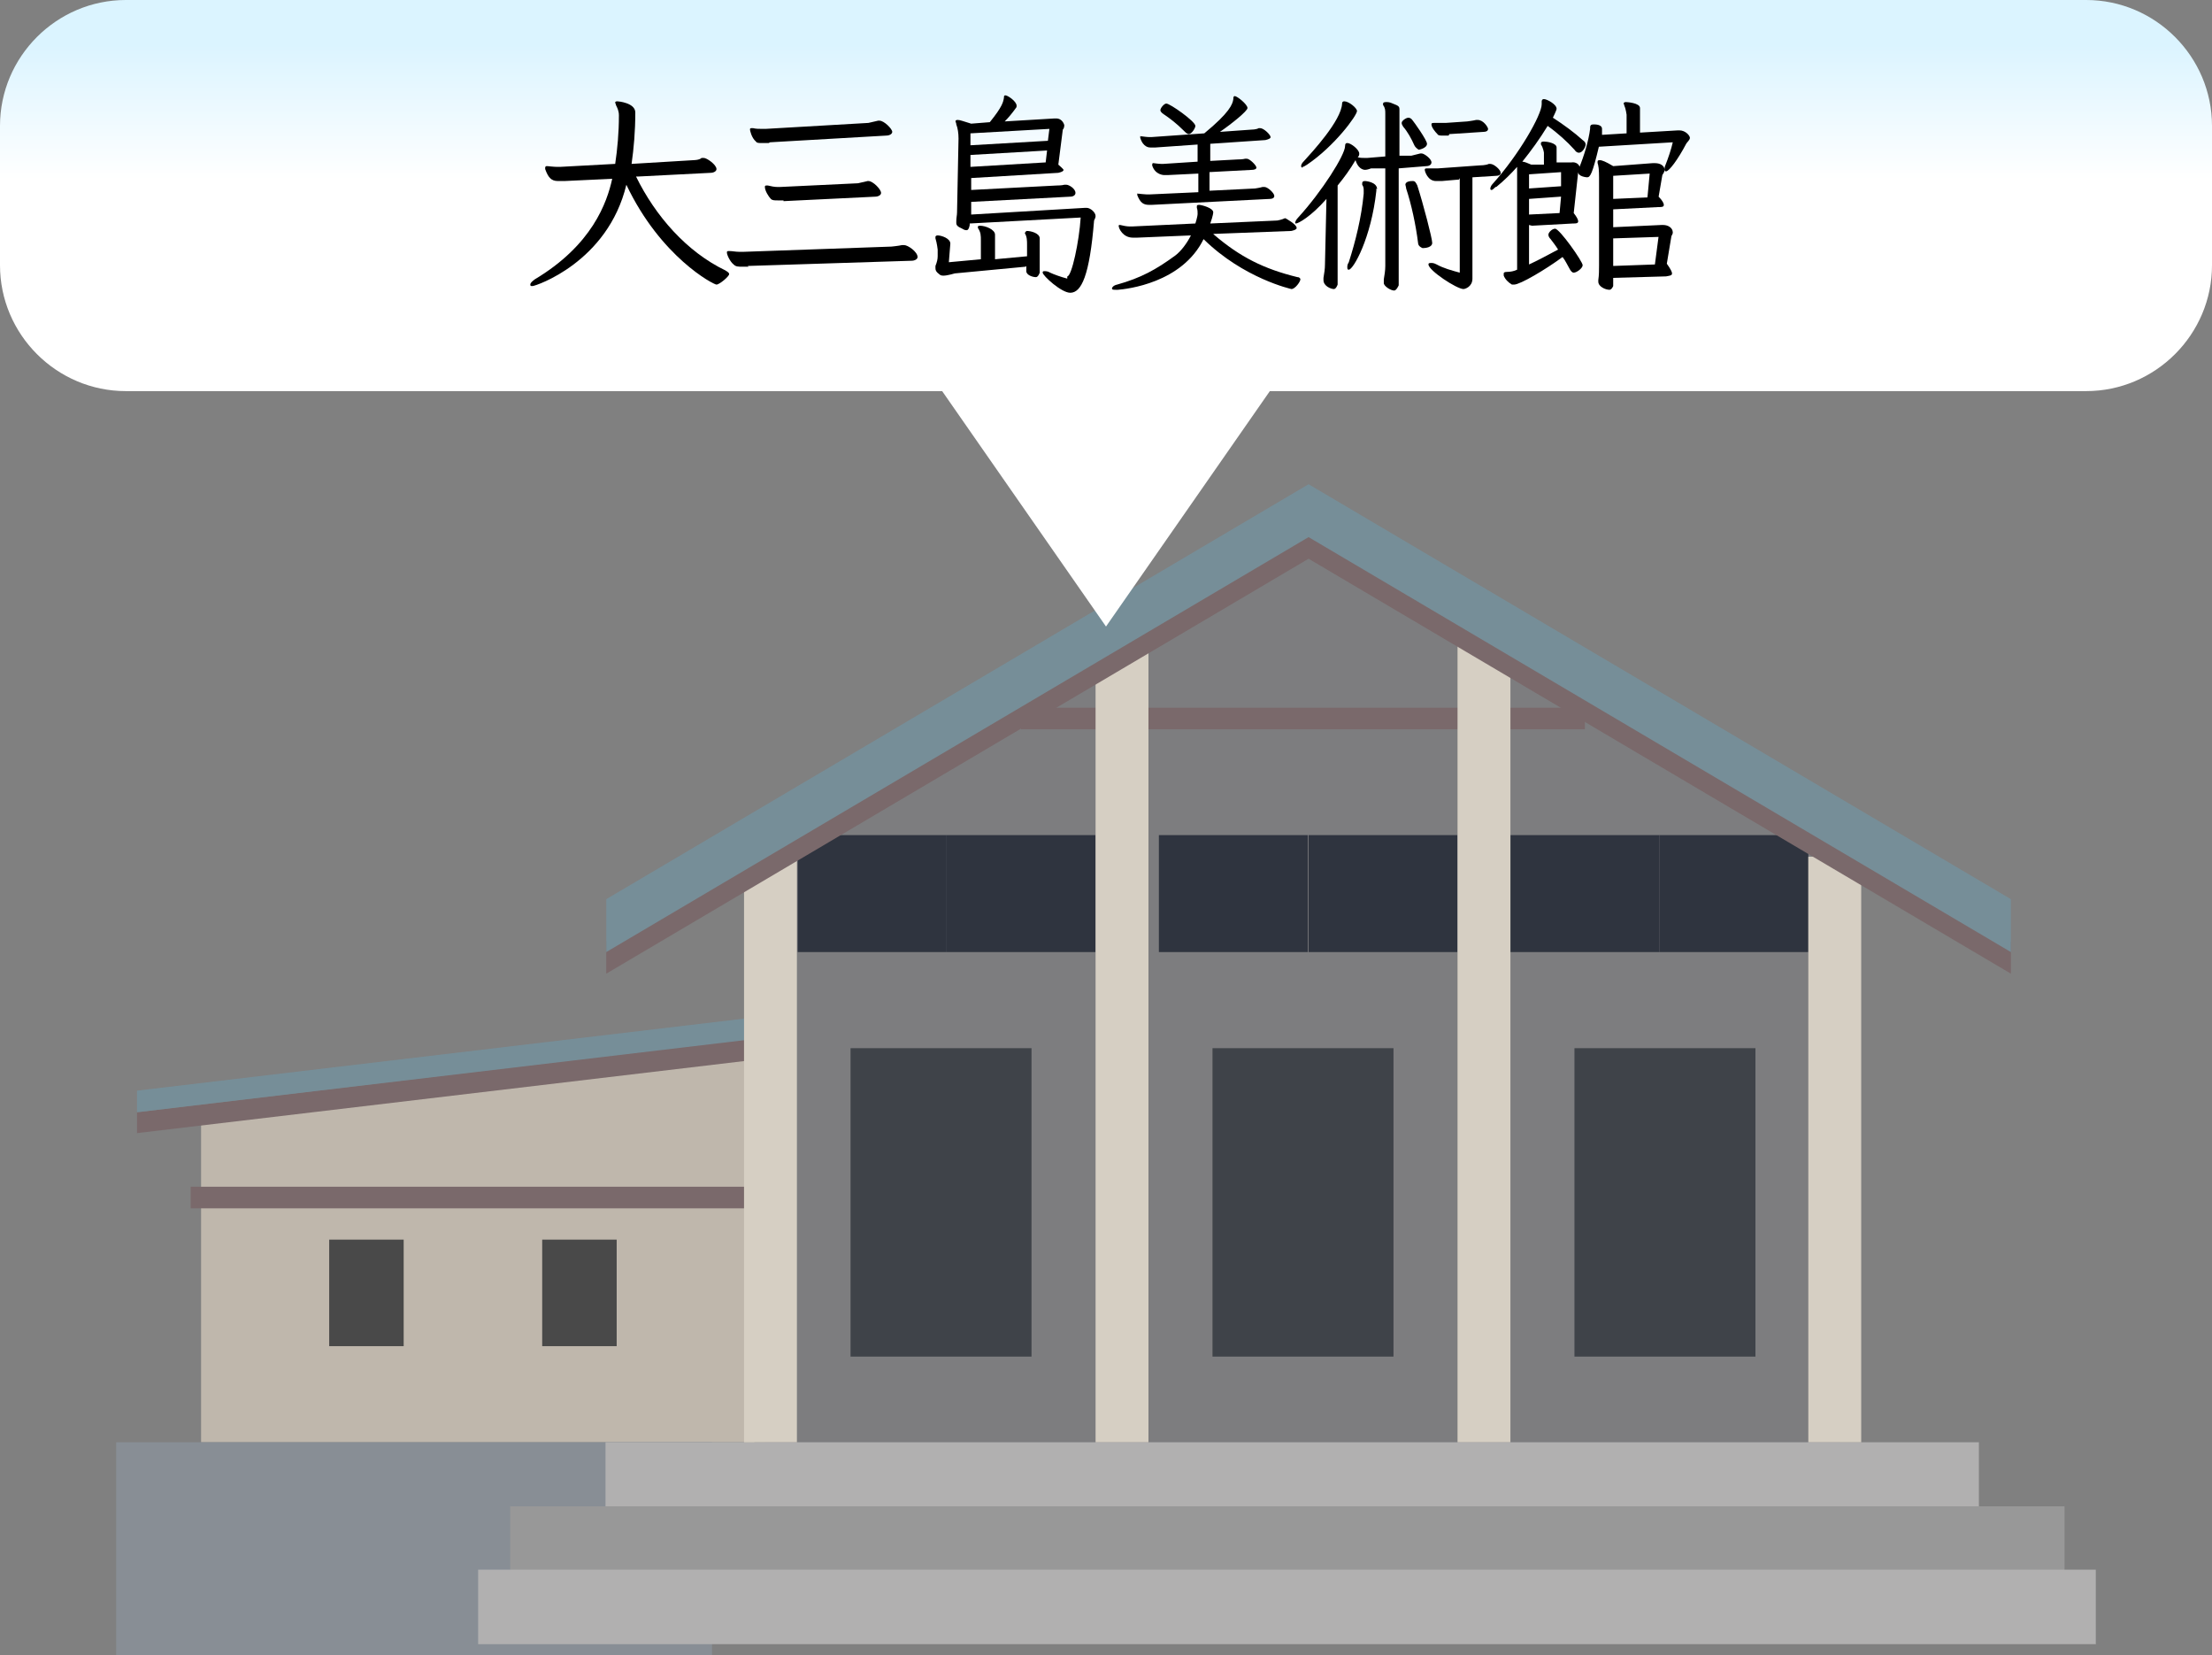 <?xml version="1.0" encoding="UTF-8"?><svg id="_イヤー_30" xmlns="http://www.w3.org/2000/svg" xmlns:xlink="http://www.w3.org/1999/xlink" viewBox="0 0 29.7 22.22"><rect x="0" y="0" width="29.7" height="22.22" fill="#808080" stroke="none"/><defs><style>.cls-1{fill:#7d7d7f;}.cls-2{fill:#989898;}.cls-3{fill:#b1b0b0;}.cls-4{fill:#bfb7ac;}.cls-5{fill:#d6cfc3;}.cls-6{fill:#3f4349;}.cls-7{fill:#888e95;}.cls-8{fill:#2f343f;}.cls-9{fill:#494949;}.cls-10{fill:#7a696b;}.cls-11{fill:#768e98;}.cls-12{fill:url(#_称未設定グラデーション_13);}</style><linearGradient id="_称未設定グラデーション_13" x1="14.85" y1=".6" x2="14.85" y2="3.11" gradientTransform="matrix(1, 0, 0, 1, 0, 0)" gradientUnits="userSpaceOnUse"><stop offset="0" stop-color="#dbf4ff"/><stop offset=".72" stop-color="#fff"/></linearGradient></defs><g><path id="_ス_141" class="cls-4" d="M10.13,19.36H2.7v-4.43l7.43-.86v5.29Z"/><rect id="_方形_112" class="cls-10" x="2.56" y="15.93" width="7.57" height=".29"/><path id="_ス_142" class="cls-10" d="M1.84,15.21l8.43-1v-.29L1.84,14.93v.29Z"/><path id="_ス_143" class="cls-11" d="M1.84,14.93l8.43-1v-.29L1.84,14.64v.29Z"/><rect id="_方形_114" class="cls-9" x="4.42" y="16.64" width="1" height="1.43"/><rect id="_方形_115" class="cls-9" x="7.28" y="16.64" width="1" height="1.43"/><rect id="_方形_117" class="cls-7" x="1.56" y="19.36" width="8" height="2.86"/><polygon id="_方形_128" class="cls-1" points="10.28 11.21 17.57 7.21 24.71 11.21 24.71 19.5 10.28 19.5 10.28 11.21"/><g><rect class="cls-8" x="20.42" y="11.5" width="1.57" height="1.14"/><rect class="cls-8" x="20.28" y="11.21" width="2" height="1.57"/><rect class="cls-8" x="22.57" y="11.5" width="1.57" height="1.14"/><rect class="cls-8" x="22.28" y="11.21" width="2" height="1.57"/></g><g><rect class="cls-8" x="10.85" y="11.5" width="1.57" height="1.14"/><rect class="cls-8" x="10.71" y="11.21" width="2" height="1.57"/><rect class="cls-8" x="12.85" y="11.5" width="1.57" height="1.14"/><rect class="cls-8" x="12.71" y="11.21" width="2" height="1.57"/></g><rect class="cls-8" x="15.71" y="11.5" width="1.57" height="1.14"/><rect class="cls-8" x="15.56" y="11.21" width="2" height="1.57"/><rect class="cls-8" x="17.71" y="11.5" width="1.57" height="1.14"/><rect class="cls-8" x="17.57" y="11.21" width="2" height="1.57"/><rect id="_方形_147" class="cls-10" x="13.71" y="9.5" width="7.57" height=".29"/><rect id="_方形_149" class="cls-3" x="8.13" y="19.36" width="18.44" height=".86"/><rect id="_方形_152" class="cls-2" x="6.85" y="20.22" width="20.87" height=".86"/><rect id="_方形_153" class="cls-3" x="6.42" y="21.07" width="21.72" height="1"/><rect id="_方形_154" class="cls-5" x="9.99" y="11.5" width=".71" height="7.86"/><rect id="_方形_155" class="cls-5" x="14.71" y="8.5" width=".71" height="10.86"/><rect id="_方形_156" class="cls-5" x="19.57" y="8.5" width=".71" height="10.86"/><rect id="_方形_157" class="cls-5" x="24.28" y="11.5" width=".71" height="7.86"/><path id="_ス_190" class="cls-10" d="M17.57,7.5l-9.43,5.57v-.43l9.43-5.57,9.43,5.57v.43l-9.43-5.57Z"/><path id="_ス_191" class="cls-11" d="M17.57,7.21l-9.43,5.57v-.71l9.43-5.57,9.43,5.57v.71l-9.43-5.57Z"/><path id="_ス_155" class="cls-6" d="M13.85,14.07h-2.43v4.14h2.43v-4.14Z"/><path id="_ス_155-2" class="cls-6" d="M18.71,14.07h-2.43v4.14h2.43v-4.14Z"/><path id="_ス_155-3" class="cls-6" d="M23.57,14.07h-2.43v4.14h2.43v-4.14Z"/></g><g id="_9"><g id="_9-2"><g><path class="cls-12" d="M28.01,0H1.69C.76,0,0,.76,0,1.69v1.87c0,.93,.76,1.69,1.69,1.69H12.65l2.2,3.16,2.2-3.16h10.96c.93,0,1.69-.76,1.69-1.69V1.69c0-.93-.76-1.69-1.69-1.69Z"/><g><path d="M8.54,2.37c.26,.53,.68,1.01,1.2,1.26,.03,.02,.05,.03,.05,.05,0,.03-.13,.14-.17,.14-.04,0-.75-.37-1.21-1.34-.25,1.04-1.22,1.36-1.26,1.36-.02,0-.03,0-.03-.02,0-.02,.02-.04,.06-.07,.77-.46,.97-1.03,1.04-1.35l-.64,.03s-.06,0-.09,0c-.09,0-.13-.05-.17-.16,0,0,0-.01,0-.02,0,0,0-.02,.02-.02h.01s.09,.01,.13,.01h.04l.74-.04c.03-.2,.05-.42,.05-.65,0-.06-.02-.1-.04-.14,0-.01-.01-.03-.01-.03,0-.01,0-.02,.03-.02,.01,0,.24,.02,.24,.15h0c0,.25-.02,.48-.05,.69l.83-.05s.08,0,.11-.03c0,0,.01,0,.03,0,.04,0,.17,.09,.17,.15,0,.03-.04,.05-.08,.05l-.98,.05Z"/><path d="M10.05,3.58s-.06,0-.08,0c-.06,0-.09,0-.12-.03-.05-.04-.09-.13-.09-.16,0-.01,0-.02,.02-.02,0,0,.01,0,.02,0,.03,0,.08,.01,.12,.01,.02,0,.04,0,.07,0l1.98-.07s.1-.01,.14-.02c0,0,.02,0,.03,0,.05,0,.18,.09,.18,.16,0,.03-.04,.05-.08,.05l-2.2,.07Zm.27-1.66s-.06,0-.09,0c-.04,0-.07,0-.08-.02-.06-.05-.08-.15-.08-.16,0-.01,0-.02,.02-.02,0,0,0,0,.02,0,.04,.01,.08,.01,.13,.01h.04l1.38-.08s.09-.02,.13-.03c0,0,.01,0,.02,0,.06,0,.17,.11,.17,.15,0,.03-.04,.05-.08,.05l-1.56,.09Zm.2,.77s-.06,0-.08,0c-.04,0-.07,0-.09-.02-.03-.03-.08-.11-.08-.16,0-.01,0-.02,.02-.02,0,0,0,0,.02,0,.04,.01,.09,.02,.13,.02h.03l1.05-.05s.09-.02,.13-.03c0,0,.01,0,.01,0,.06,0,.17,.11,.17,.16,0,.03-.04,.05-.08,.05l-1.23,.06Z"/><path d="M13.77,3.58l-.95,.09s-.1,.03-.15,.03c-.02,0-.04,0-.06-.02-.04-.03-.05-.05-.05-.08,0,0,0-.02,0-.03,.02-.05,.03-.09,.03-.13v-.09s-.01-.09-.03-.15c0,0,0-.01,0-.02,0-.01,.01-.02,.03-.02,.05,0,.17,.04,.17,.11h0l-.02,.25,.43-.04v-.25c0-.07,0-.11-.04-.17,0,0,0-.02,0-.02,0,0,0-.01,.03-.01,.07,0,.2,.05,.2,.12h0v.33l.43-.04v-.15c0-.06,0-.11-.03-.16h0s.01-.03,.03-.03c.05,0,.17,.03,.17,.1v.46s-.02,.06-.05,.06c-.05,0-.13-.03-.13-.08v-.07Zm.56,.13c.06,0,.16-.47,.18-.79l-1.49,.08v.02s-.01,.07-.04,.07c-.01,0-.03,0-.06-.02-.07-.03-.08-.05-.08-.08,0,0,0-.01,0-.02,0-.05,.01-.08,.01-.12l.02-.99c0-.07-.01-.14-.03-.19,0-.02-.01-.03-.01-.04,0-.01,0-.02,.03-.02,.03,0,.08,.02,.18,.05l.25-.02c.17-.21,.18-.27,.19-.33,0-.02,0-.03,.02-.03,.03,0,.15,.08,.15,.14,0,.01,0,.02-.01,.03-.05,.07-.1,.13-.15,.18l.67-.04h.02c.09,0,.11,.09,.11,.09,0,.03-.01,.05-.02,.06l-.06,.47s.07,.06,.07,.07c0,.02-.03,.03-.07,.04l-1.17,.07v.16l1.15-.06s.07,0,.1-.01c.01,0,.02,0,.03,0,.03,0,.12,.05,.12,.11,0,.03-.03,.05-.07,.05l-1.33,.07v.17l1.53-.09h.02c.05,0,.12,.06,.12,.11,0,.02-.01,.04-.02,.06-.06,.74-.17,.97-.32,.97-.12,0-.37-.23-.37-.27,0-.01,0-.02,.02-.02,.02,0,.05,0,.08,.02,.04,.02,.15,.06,.23,.08h0Zm-.27-1.69l-1.03,.06v.16l1.01-.06,.02-.17Zm.03-.29l-1.06,.06v.16l1.04-.06,.02-.16Z"/><path d="M16.3,3.15c.35,.3,.67,.46,1.12,.57,.03,0,.04,.02,.04,.03,0,.03-.07,.13-.12,.13,0,0-.64-.14-1.18-.67-.29,.59-1.03,.67-1.15,.68-.01,0-.02,0-.03,0-.03,0-.05,0-.05-.02,0-.01,.02-.04,.07-.05,.32-.09,.52-.2,.78-.39,.08-.06,.16-.17,.21-.27l-.72,.03s-.04,0-.06,0c-.13,0-.19-.12-.19-.16,0,0,0-.01,.01-.01,0,0,0,0,.01,0,.04,.01,.09,.02,.13,.02h.03l.85-.04s.03-.09,.03-.13c0-.03,0-.05-.01-.08,0,0,0-.01,0-.02,0-.01,0-.02,.03-.02,.03,0,.19,.04,.19,.1,0,0,0,.04-.04,.15l.9-.04s.06-.01,.1-.03h.01s.15,.08,.15,.13c0,.02-.03,.03-.07,.04l-1.05,.04Zm-.81-.4s-.04,0-.06,0c-.08,0-.12-.03-.16-.13,0,0,0-.01,0-.02s0,0,.01,0h.01s.08,.01,.11,.01h.03l.66-.03v-.25l-.41,.02h-.05s-.12,0-.16-.13h0s0-.03,.01-.03h.01s.07,.01,.1,.01h.03l.46-.03v-.23l-.57,.04s-.04,0-.06,0c-.02,0-.1,0-.14-.13,0,0,0-.01,0-.02s0,0,.01,0h.01s.07,.01,.1,.01h.03l.71-.05c.34-.28,.38-.39,.39-.46,0-.02,0-.04,.02-.04,.03,0,.17,.11,.17,.16,0,.04-.21,.21-.37,.32l.42-.03s.07,0,.1-.02c0,0,.01,0,.02,0,.05,0,.14,.09,.14,.12,0,.02-.03,.03-.07,.04l-.74,.05v.23l.37-.02s.07,0,.1-.01c0,0,.01,0,.02,0,.04,0,.13,.09,.13,.12,0,.02-.03,.03-.06,.03l-.57,.03v.25l.61-.03s.07-.01,.1-.02c0,0,.02,0,.03,0,.04,0,.13,.08,.13,.12,0,.03-.03,.04-.06,.04l-1.59,.08Zm.4-1c-.09-.09-.18-.16-.27-.22-.03-.02-.04-.04-.04-.05,0-.03,.05-.09,.08-.09,.05,0,.39,.24,.39,.3,0,.03-.05,.11-.09,.11-.02,0-.04-.02-.07-.05Z"/><path d="M18.6,2.26h-.19s-.05,.02-.08,.02c-.04,0-.1-.03-.13-.13-.07,.12-.15,.23-.24,.34v1.33s-.02,.06-.05,.06c-.04,0-.14-.04-.14-.12,0,0,0-.02,0-.03,.01-.06,.02-.12,.02-.18l.02-.88c-.21,.24-.38,.33-.41,.33,0,0-.01,0-.01-.01,0-.01,.01-.04,.04-.07,.32-.35,.63-.84,.63-.96,0-.03,.01-.04,.03-.04,.05,0,.16,.09,.16,.14,0,.02,0,.03-.02,.05,.03,.01,.06,.01,.09,.01h.04l.24-.02v-.57c0-.05,0-.08-.03-.12,0,0,0-.02,0-.02,0-.01,.01-.02,.04-.02,.02,0,.05,0,.09,.02,.08,.03,.09,.04,.09,.08v.62h.16s.08-.02,.12-.03c0,0,.01,0,.02,0,.03,0,.13,.07,.13,.12,0,.03-.03,.05-.07,.05l-.37,.03v1.57s-.03,.07-.06,.07c-.05,0-.14-.06-.14-.1,0-.01,0-.03,0-.05,.01-.06,.02-.12,.02-.18v-1.3Zm-1.11-.01s-.02,0-.02-.02c0-.02,.01-.04,.04-.07,.1-.11,.5-.54,.51-.77,0-.02,.01-.03,.03-.03,.06,0,.17,.09,.17,.13,0,.06-.3,.47-.67,.72-.03,.02-.05,.03-.06,.03Zm.99,.28s0,.02,0,.03c-.07,.64-.31,1.06-.37,1.06-.01,0-.02,0-.02-.03,0-.02,0-.04,.02-.07,.09-.28,.17-.6,.2-.92,0-.01,0-.03,0-.04,0-.03,0-.05-.02-.08,0,0,0-.01,0-.02,0-.02,.01-.03,.04-.03,0,0,.16,.01,.16,.11Zm.57-.52s-.04-.02-.06-.06c-.04-.09-.09-.18-.15-.25-.01-.02-.02-.03-.02-.05,0-.03,.06-.07,.09-.07,.02,0,.04,.01,.06,.04,.01,.01,.19,.26,.19,.31,0,.06-.11,.08-.11,.08Zm.05,1.32s-.06-.02-.06-.07c-.03-.24-.09-.52-.16-.73,0-.02-.01-.04-.01-.05,0-.05,.08-.05,.1-.05,.03,0,.04,.02,.06,.06,.08,.25,.2,.71,.2,.77s-.09,.07-.12,.07Zm.49-.92l-.23,.02s-.06,0-.08,0c-.11,0-.15-.13-.15-.15,0-.01,0-.02,.03-.02h.01s.06,0,.09,0c.02,0,.03,0,.05,0l.56-.04s.08,0,.12-.02c0,0,.01,0,.02,0,.05,0,.14,.08,.14,.12,0,.03-.03,.04-.06,.04l-.32,.02v1.27s0,.06,0,.09c0,.11-.1,.14-.12,.14-.09,0-.47-.25-.47-.33,0-.01,0-.02,.03-.02s.04,0,.08,.02c.09,.05,.2,.08,.31,.11v-1.27Zm-.14-.59s-.06,0-.08,0c-.03,0-.06,0-.07-.02-.03-.03-.08-.09-.08-.13,0-.01,0-.02,.03-.02,0,0,.01,0,.02,0,.03,0,.07,0,.11,0h.03l.29-.02s.08-.01,.12-.02c0,0,.01,0,.02,0,.08,0,.14,.1,.14,.12,0,.03-.03,.04-.06,.04l-.46,.03Z"/><path d="M20.53,3.02v.53c.11-.05,.24-.12,.39-.2-.03-.05-.07-.1-.1-.14-.02-.02-.03-.04-.03-.06,0-.03,.05-.08,.09-.08,.06,0,.37,.44,.37,.49,0,.04-.08,.1-.12,.1-.02,0-.04-.02-.06-.06-.03-.05-.05-.1-.09-.15-.23,.17-.57,.37-.65,.37-.01,0-.02,0-.03,0-.05-.03-.09-.07-.11-.12,0-.01,0-.02,0-.03,0-.01,.01-.02,.04-.02,.05,0,.1-.01,.14-.03v-1.25s0-.09,0-.13c-.08,.09-.17,.18-.28,.27h-.01s-.04,.04-.05,.04-.02,0-.02-.02c0-.01,.01-.04,.03-.06,.36-.4,.66-.93,.66-1.07v-.04s0-.03,.03-.03c.04,0,.17,.07,.17,.13,0,.02-.05,.12-.05,.12,.14,.09,.29,.2,.4,.3,.03,.02,.04,.04,.04,.06,0,.03-.04,.11-.09,.11-.02,0-.04-.01-.06-.04-.1-.11-.22-.22-.36-.32-.11,.18-.22,.33-.34,.48,.03,0,.07,.02,.12,.04h.17v-.16s-.01-.07-.04-.11c0,0,0-.01,0-.02,0-.01,.01-.02,.04-.02,.04,0,.17,.02,.17,.08v.2h.2c.06-.01,.11,.03,.11,.07,0,.02-.01,.04-.02,.06l-.06,.55c.04,.05,.06,.09,.06,.11,0,.03-.03,.03-.07,.03l-.55,.03Zm.42-.38l-.42,.03v.21l.41-.02,.02-.22Zm.02-.33l-.44,.03v.19l.43-.03v-.19Zm.5-.35c-.09,.38-.12,.42-.16,.42-.01,0-.12-.01-.12-.07,0-.01,0-.03,.01-.05,.07-.17,.13-.37,.15-.53,0-.04,0-.06,.05-.06,.02,0,.11,0,.11,.06v.08l.33-.02v-.25s-.01-.08-.03-.12c0-.01-.01-.03-.01-.03,0-.01,.01-.02,.03-.02,.01,0,.19,.01,.19,.08v.33l.51-.03h.02c.08,0,.14,.07,.14,.1,0,.03-.04,.06-.05,.08-.11,.21-.23,.37-.27,.37-.01,0-.02,0-.02-.03,0-.01,0-.03,.01-.05,.04-.1,.08-.22,.1-.31l-1,.06Zm.19,1.78v.1s-.02,.05-.05,.05c-.05,0-.15-.04-.15-.11,0,0,0-.01,0-.02,.01-.07,.01-.13,.01-.2v-1.18s0-.12-.01-.15c0-.02-.01-.03-.01-.05,0-.02,0-.03,.03-.03,.03,0,.08,.02,.18,.08l.53-.04h.03c.08,0,.13,.04,.13,.09,0,.03-.02,.05-.03,.07l-.05,.29c.05,.05,.07,.09,.07,.11,0,.03-.03,.03-.08,.03l-.6,.03v.24l.65-.03h.02c.07,0,.13,.04,.13,.1,0,.03-.02,.04-.02,.06l-.06,.36c.05,.07,.07,.11,.07,.13,0,.03-.03,.03-.08,.04l-.71,.02Zm.61-.56l-.61,.02v.37l.56-.02,.05-.38Zm-.12-.85l-.49,.03v.31l.46-.02,.03-.32Z"/></g></g></g></g></svg>